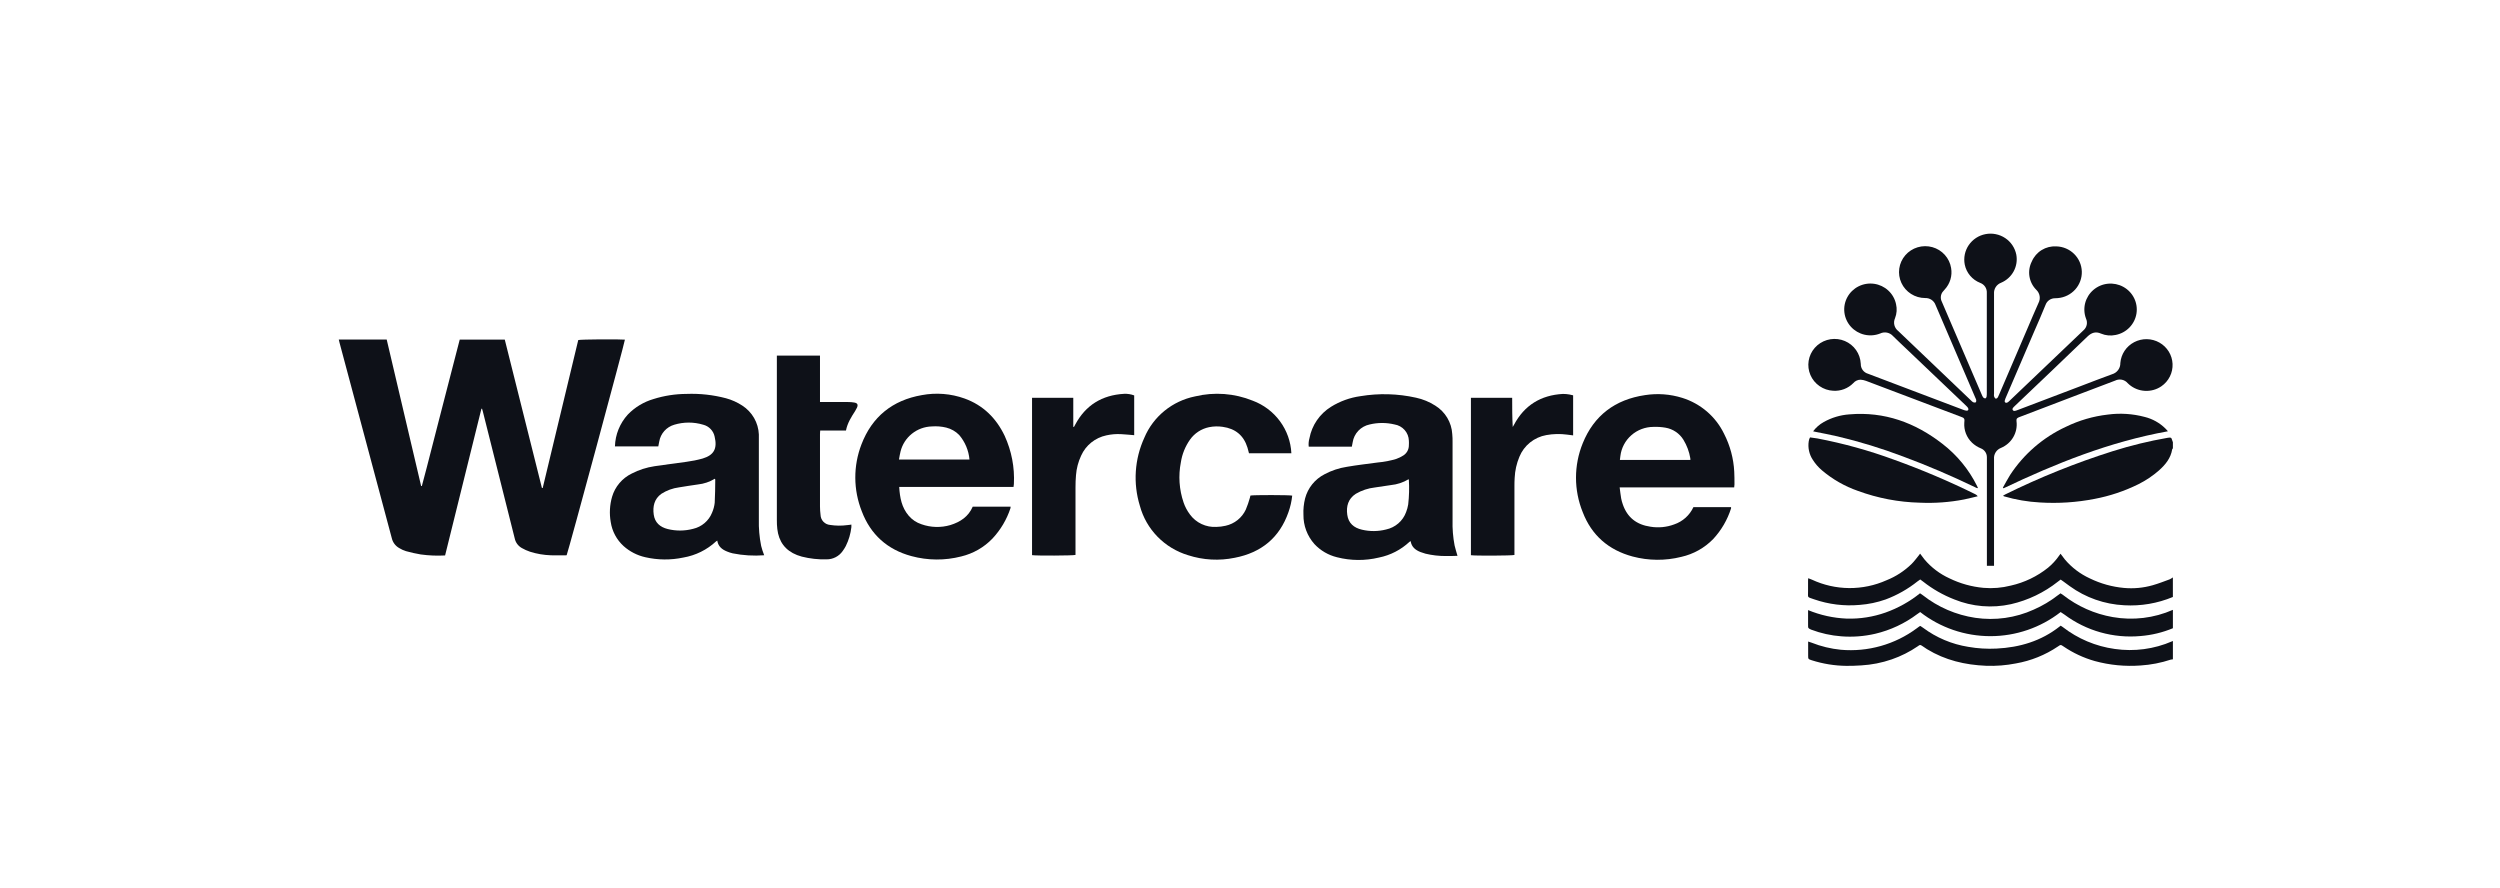 <svg width="214" height="76" viewBox="0 0 214 76" fill="none" xmlns="http://www.w3.org/2000/svg">
<path d="M185.998 49.425V51.102C184.684 51.65 183.26 51.893 181.837 51.811C180.151 51.729 178.528 51.159 177.168 50.172C176.98 50.038 176.799 49.901 176.614 49.766L176.393 49.611C176.307 49.676 176.23 49.731 176.155 49.79C174.98 50.721 173.609 51.38 172.143 51.717C170.521 52.078 168.827 51.936 167.289 51.311C166.326 50.937 165.425 50.422 164.617 49.783L164.372 49.602L164.132 49.772C163.313 50.425 162.394 50.945 161.411 51.313C160.693 51.567 159.943 51.724 159.182 51.78C157.861 51.899 156.529 51.734 155.277 51.298C154.648 51.08 154.78 51.187 154.769 50.597C154.769 50.318 154.769 50.038 154.769 49.759C154.769 49.683 154.769 49.608 154.785 49.495C154.911 49.545 155.006 49.578 155.1 49.619C156.098 50.084 157.185 50.33 158.288 50.339C159.39 50.347 160.481 50.119 161.486 49.67C162.29 49.349 163.021 48.873 163.637 48.27C163.858 48.052 164.035 47.803 164.229 47.568C164.273 47.515 164.31 47.458 164.361 47.391C164.491 47.565 164.606 47.729 164.732 47.884C165.317 48.577 166.051 49.133 166.881 49.51C167.793 49.954 168.779 50.228 169.791 50.32C170.576 50.387 171.366 50.321 172.128 50.126C173.293 49.864 174.381 49.341 175.31 48.598C175.67 48.302 175.987 47.958 176.252 47.576L176.382 47.399C176.512 47.572 176.627 47.736 176.753 47.891C177.339 48.582 178.073 49.138 178.902 49.517C179.814 49.96 180.8 50.235 181.812 50.327C182.64 50.403 183.476 50.324 184.275 50.095C184.765 49.956 185.241 49.768 185.72 49.593C185.818 49.547 185.912 49.491 185.998 49.425Z" fill="#0E1118"/>
<path d="M186 52.202V53.776C185.12 54.142 184.187 54.367 183.235 54.444C180.908 54.658 178.584 54.004 176.719 52.61C176.616 52.534 176.499 52.462 176.391 52.392C174.678 53.728 172.56 54.455 170.379 54.455C168.198 54.455 166.08 53.728 164.367 52.392C164.279 52.453 164.2 52.505 164.123 52.562C163.052 53.368 161.823 53.943 160.515 54.252C159.569 54.471 158.595 54.545 157.627 54.47C156.738 54.404 155.864 54.211 155.032 53.896C154.771 53.776 154.771 53.776 154.771 53.498V52.224C155.822 52.659 156.943 52.906 158.081 52.953C159.212 52.986 160.339 52.81 161.404 52.433C162.474 52.052 163.472 51.495 164.354 50.785C164.443 50.846 164.522 50.894 164.597 50.953C165.895 51.974 167.441 52.64 169.081 52.885C170.784 53.137 172.524 52.893 174.089 52.182C174.824 51.86 175.516 51.449 176.148 50.958C176.216 50.905 176.289 50.855 176.38 50.789C176.452 50.838 176.525 50.881 176.6 50.934C177.837 51.902 179.297 52.551 180.85 52.822C182.591 53.129 184.385 52.913 186 52.202Z" fill="#0E1118"/>
<path d="M186 54.867V56.437C185.94 56.44 185.88 56.449 185.821 56.463C184.985 56.74 184.116 56.909 183.235 56.965C181.914 57.063 180.586 56.935 179.31 56.585C178.358 56.315 177.456 55.894 176.64 55.339C176.397 55.175 176.395 55.175 176.159 55.339C175.077 56.069 173.85 56.564 172.56 56.79C171.721 56.955 170.865 57.023 170.01 56.991C168.211 56.917 166.503 56.515 164.954 55.568C164.826 55.489 164.705 55.404 164.582 55.319C164.361 55.175 164.361 55.173 164.165 55.319C163.475 55.791 162.724 56.169 161.932 56.443C161.09 56.734 160.211 56.907 159.321 56.958C158.898 56.98 158.474 57.008 158.053 56.998C157.046 56.987 156.047 56.826 155.089 56.52C154.78 56.417 154.778 56.419 154.778 56.105V54.915C154.897 54.954 154.999 54.981 155.072 55.013C155.875 55.331 156.719 55.535 157.58 55.62C159.898 55.822 162.209 55.169 164.07 53.787L164.304 53.614C164.317 53.614 164.337 53.601 164.383 53.581C164.445 53.623 164.526 53.673 164.604 53.73C165.741 54.581 167.072 55.144 168.48 55.369C169.281 55.511 170.095 55.56 170.908 55.518C172.893 55.419 174.723 54.874 176.3 53.632C176.33 53.605 176.362 53.58 176.395 53.557C176.455 53.597 176.514 53.632 176.569 53.673C177.859 54.676 179.395 55.324 181.02 55.55C182.688 55.792 184.392 55.566 185.936 54.895C185.958 54.887 185.979 54.878 186 54.867Z" fill="#0E1118"/>
<path d="M186 37.856V38.38C185.98 38.406 185.945 38.43 185.94 38.46C185.819 39.22 185.364 39.77 184.808 40.268C184.274 40.736 183.681 41.133 183.043 41.451C181.857 42.037 180.595 42.46 179.292 42.706C177.758 43.005 176.192 43.108 174.632 43.012C173.585 42.956 172.548 42.78 171.543 42.486C171.513 42.472 171.485 42.455 171.459 42.435C171.527 42.394 171.583 42.357 171.642 42.326C174.617 40.857 177.702 39.616 180.87 38.615C182.398 38.134 183.957 37.754 185.536 37.478L185.695 37.459C185.826 37.439 185.892 37.502 185.916 37.622C185.94 37.701 185.968 37.779 186 37.856Z" fill="#0E1118"/>
<path d="M53.492 29.074C53.492 29.267 48.691 47.044 48.503 47.533C48.062 47.533 47.621 47.55 47.164 47.533C46.554 47.514 45.951 47.411 45.37 47.227C45.125 47.145 44.889 47.039 44.666 46.911C44.513 46.825 44.38 46.707 44.275 46.567C44.171 46.426 44.098 46.265 44.062 46.094C43.158 42.474 42.249 38.854 41.334 35.234C41.312 35.151 41.288 35.071 41.264 34.988H41.209C40.179 39.172 39.142 43.358 38.1 47.546C37.404 47.585 36.706 47.556 36.017 47.461C35.591 47.39 35.17 47.296 34.755 47.179C34.553 47.117 34.36 47.029 34.181 46.919C34.019 46.83 33.878 46.707 33.767 46.56C33.656 46.413 33.578 46.245 33.537 46.066C32.049 40.484 30.558 34.904 29.062 29.328C29.042 29.253 29.026 29.177 29 29.066H33.102L36.048 41.602H36.111C36.398 40.567 36.652 39.526 36.923 38.489C37.195 37.452 37.462 36.394 37.731 35.346C38 34.298 38.267 33.257 38.541 32.209C38.815 31.161 39.081 30.118 39.353 29.068H43.208C44.267 33.298 45.327 37.532 46.389 41.77H46.456C47.471 37.55 48.485 33.33 49.498 29.109C49.699 29.046 53.02 29.026 53.492 29.074Z" fill="#0E1118"/>
<path d="M185.018 33.063C184.609 33.344 184.117 33.483 183.619 33.458C183.121 33.433 182.645 33.246 182.267 32.925C182.219 32.887 182.174 32.846 182.132 32.801C182.004 32.648 181.826 32.543 181.629 32.503C181.432 32.464 181.227 32.492 181.049 32.583C179.99 32.991 178.926 33.39 177.865 33.792L172.975 35.658C172.916 35.68 172.858 35.7 172.801 35.724C172.629 35.805 172.596 35.864 172.613 36.051C172.675 36.523 172.579 37.002 172.34 37.415C172.101 37.828 171.732 38.152 171.289 38.339C171.099 38.411 170.938 38.543 170.83 38.714C170.722 38.885 170.672 39.085 170.689 39.286C170.689 42.217 170.689 45.149 170.689 48.081V48.432H170.078C170.078 48.315 170.078 48.214 170.078 48.096V39.426C170.078 39.33 170.078 39.234 170.078 39.138C170.079 38.973 170.03 38.812 169.936 38.676C169.842 38.54 169.708 38.435 169.553 38.376C169.276 38.262 169.022 38.099 168.805 37.894C168.576 37.674 168.399 37.408 168.284 37.114C168.17 36.82 168.122 36.505 168.143 36.191C168.143 36.13 168.147 36.069 168.156 36.008C168.167 35.947 168.154 35.884 168.121 35.831C168.087 35.779 168.035 35.741 167.975 35.724L167.803 35.656C165.111 34.637 162.419 33.619 159.727 32.6C159.579 32.545 159.424 32.512 159.266 32.502C159.147 32.502 159.029 32.528 158.921 32.579C158.813 32.63 158.718 32.703 158.642 32.794C158.42 33.02 158.151 33.195 157.855 33.308C157.558 33.421 157.24 33.469 156.923 33.449C156.502 33.428 156.097 33.29 155.752 33.051C155.407 32.813 155.136 32.483 154.972 32.1C154.807 31.716 154.755 31.295 154.821 30.884C154.888 30.472 155.069 30.088 155.346 29.774C155.622 29.46 155.983 29.229 156.385 29.108C156.788 28.987 157.217 28.98 157.624 29.089C158.03 29.198 158.397 29.418 158.683 29.723C158.97 30.029 159.163 30.408 159.242 30.817C159.264 30.928 159.278 31.04 159.284 31.153C159.278 31.342 159.337 31.528 159.45 31.681C159.564 31.834 159.726 31.944 159.911 31.995C160.619 32.26 161.327 32.53 162.035 32.801C164.018 33.555 166.004 34.307 167.993 35.058C168.097 35.103 168.207 35.136 168.319 35.154C168.478 35.174 168.54 35.058 168.465 34.92C168.415 34.848 168.357 34.782 168.291 34.724L163.24 29.913C162.841 29.531 162.433 29.158 162.042 28.767C161.908 28.616 161.727 28.513 161.528 28.473C161.328 28.434 161.121 28.46 160.939 28.549C160.512 28.717 160.043 28.752 159.595 28.648C159.147 28.544 158.743 28.307 158.436 27.968C158.13 27.629 157.936 27.205 157.881 26.753C157.826 26.302 157.913 25.845 158.13 25.444C158.347 25.042 158.683 24.717 159.093 24.511C159.503 24.305 159.967 24.229 160.422 24.293C160.878 24.357 161.302 24.558 161.638 24.869C161.974 25.179 162.205 25.585 162.3 26.03C162.396 26.432 162.366 26.854 162.214 27.239C162.129 27.426 162.11 27.637 162.16 27.836C162.211 28.035 162.328 28.212 162.492 28.337C164.572 30.315 166.648 32.296 168.721 34.281C168.773 34.34 168.834 34.391 168.902 34.431C168.936 34.448 168.973 34.457 169.011 34.459C169.049 34.461 169.087 34.455 169.123 34.442C169.16 34.423 169.169 34.322 169.167 34.257C169.155 34.197 169.135 34.14 169.105 34.087C167.966 31.431 166.827 28.774 165.687 26.117C165.624 25.934 165.502 25.776 165.341 25.667C165.179 25.558 164.987 25.504 164.791 25.512C164.363 25.511 163.944 25.388 163.584 25.158C163.224 24.929 162.938 24.602 162.76 24.217C162.581 23.832 162.518 23.404 162.577 22.985C162.637 22.565 162.816 22.171 163.095 21.849C163.373 21.527 163.739 21.291 164.149 21.168C164.559 21.045 164.996 21.041 165.408 21.155C165.82 21.27 166.19 21.499 166.475 21.816C166.76 22.132 166.948 22.523 167.015 22.941C167.072 23.27 167.052 23.607 166.956 23.927C166.86 24.246 166.692 24.54 166.464 24.785C166.397 24.854 166.334 24.927 166.276 25.004C166.194 25.123 166.145 25.263 166.135 25.408C166.125 25.552 166.155 25.697 166.221 25.827C166.534 26.547 166.841 27.27 167.15 27.992L169.632 33.77C169.664 33.86 169.709 33.945 169.765 34.023C169.786 34.048 169.813 34.069 169.843 34.082C169.873 34.096 169.906 34.103 169.939 34.102C169.981 34.102 170.038 34.023 170.049 33.973C170.067 33.861 170.074 33.748 170.071 33.635V25.861C170.071 25.6 170.071 25.338 170.071 25.076C170.083 24.891 170.034 24.708 169.933 24.553C169.831 24.398 169.682 24.28 169.507 24.216C169.171 24.085 168.874 23.873 168.643 23.599C168.411 23.325 168.253 22.998 168.183 22.648C168.126 22.362 168.128 22.067 168.186 21.781C168.245 21.494 168.36 21.223 168.525 20.98C168.691 20.738 168.902 20.531 169.148 20.369C169.394 20.208 169.67 20.097 169.96 20.041C170.25 19.985 170.548 19.986 170.837 20.045C171.126 20.103 171.401 20.217 171.646 20.38C171.891 20.543 172.101 20.753 172.263 20.996C172.426 21.24 172.539 21.513 172.596 21.799C172.686 22.286 172.607 22.788 172.372 23.224C172.136 23.661 171.757 24.005 171.298 24.2C171.108 24.271 170.945 24.401 170.835 24.57C170.726 24.74 170.674 24.94 170.689 25.141C170.689 27.994 170.689 30.846 170.689 33.7C170.677 33.773 170.677 33.846 170.689 33.919C170.716 33.993 170.76 34.091 170.824 34.119C170.888 34.148 170.983 34.071 171.025 33.993C171.067 33.914 171.093 33.851 171.124 33.775L173.551 28.116C173.864 27.387 174.171 26.654 174.495 25.934C174.592 25.751 174.625 25.543 174.592 25.34C174.558 25.138 174.458 24.951 174.308 24.809C173.994 24.495 173.789 24.092 173.72 23.656C173.651 23.22 173.722 22.773 173.924 22.38C174.096 21.977 174.389 21.636 174.765 21.405C175.14 21.174 175.579 21.064 176.02 21.09C176.593 21.104 177.139 21.335 177.545 21.736C177.951 22.136 178.186 22.675 178.203 23.241C178.22 23.808 178.017 24.36 177.636 24.783C177.254 25.206 176.724 25.469 176.153 25.517C176.073 25.517 175.996 25.528 175.916 25.53C175.738 25.528 175.564 25.581 175.417 25.682C175.271 25.783 175.16 25.927 175.1 26.093C174.785 26.863 174.456 27.636 174.112 28.411C173.314 30.265 172.518 32.119 171.724 33.973C171.675 34.075 171.636 34.182 171.607 34.292C171.576 34.442 171.695 34.525 171.828 34.458C171.897 34.419 171.96 34.37 172.013 34.312C174.127 32.299 176.237 30.287 178.344 28.276C178.485 28.155 178.582 27.992 178.622 27.812C178.662 27.632 178.642 27.444 178.564 27.276C178.402 26.85 178.377 26.386 178.49 25.945C178.604 25.504 178.852 25.109 179.2 24.812C179.549 24.515 179.981 24.331 180.438 24.286C180.896 24.24 181.356 24.334 181.758 24.556C182.159 24.777 182.482 25.116 182.683 25.525C182.884 25.934 182.953 26.394 182.881 26.843C182.808 27.293 182.598 27.709 182.279 28.036C181.96 28.363 181.546 28.586 181.095 28.673C180.677 28.762 180.242 28.722 179.848 28.557C179.407 28.359 179.045 28.466 178.701 28.795C176.642 30.777 174.573 32.754 172.494 34.726C172.457 34.761 172.417 34.796 172.382 34.835C172.311 34.914 172.221 34.999 172.296 35.108C172.371 35.217 172.488 35.169 172.589 35.143C172.639 35.128 172.689 35.11 172.737 35.089L178.169 33.026C179.052 32.694 179.91 32.351 180.788 32.037C180.998 31.977 181.182 31.851 181.311 31.676C181.44 31.502 181.507 31.29 181.501 31.074C181.531 30.702 181.655 30.343 181.862 30.031C182.069 29.719 182.353 29.464 182.687 29.289C183.02 29.115 183.393 29.026 183.77 29.032C184.148 29.039 184.517 29.139 184.845 29.324C185.173 29.509 185.448 29.774 185.645 30.092C185.841 30.411 185.954 30.773 185.971 31.146C185.988 31.519 185.91 31.891 185.743 32.226C185.577 32.561 185.327 32.849 185.018 33.063Z" fill="#0E1118"/>
<path d="M124.514 46.693C124.377 45.98 124.319 45.256 124.339 44.532C124.339 42.299 124.339 40.067 124.339 37.834C124.339 37.616 124.339 37.38 124.313 37.156C124.285 36.665 124.139 36.188 123.887 35.765C123.634 35.342 123.284 34.985 122.863 34.724C122.359 34.4 121.8 34.169 121.213 34.043C119.65 33.694 118.033 33.649 116.453 33.912C115.56 34.036 114.702 34.345 113.938 34.82C113.458 35.118 113.046 35.511 112.728 35.975C112.41 36.438 112.192 36.962 112.089 37.514C112.021 37.748 112 37.993 112.027 38.236H115.716C115.743 38.099 115.763 37.978 115.789 37.861C115.845 37.489 116.015 37.144 116.276 36.87C116.537 36.597 116.876 36.41 117.248 36.333C117.945 36.166 118.673 36.166 119.37 36.333C119.706 36.387 120.011 36.554 120.236 36.807C120.46 37.059 120.588 37.381 120.599 37.717C120.608 37.847 120.608 37.979 120.599 38.109C120.602 38.282 120.561 38.452 120.48 38.605C120.398 38.758 120.279 38.888 120.134 38.983C119.942 39.107 119.736 39.208 119.52 39.284C119.008 39.439 118.481 39.541 117.947 39.587C117.064 39.707 116.182 39.806 115.299 39.958C114.626 40.061 113.976 40.277 113.377 40.598C112.969 40.808 112.61 41.1 112.324 41.456C112.038 41.813 111.831 42.224 111.716 42.665C111.601 43.123 111.553 43.595 111.575 44.066C111.564 44.988 111.899 45.881 112.515 46.572C113.033 47.128 113.705 47.52 114.448 47.701C115.623 48.002 116.856 48.011 118.035 47.727C119.018 47.529 119.924 47.062 120.652 46.38C120.683 46.357 120.716 46.337 120.752 46.321C120.829 46.828 121.166 47.085 121.597 47.256C121.736 47.31 121.878 47.356 122.022 47.395C122.589 47.531 123.17 47.598 123.752 47.596C124.086 47.596 124.414 47.596 124.761 47.579C124.668 47.243 124.575 46.972 124.514 46.693ZM120.542 43.18C120.505 43.404 120.446 43.624 120.363 43.835C120.229 44.207 120.001 44.538 119.701 44.799C119.401 45.059 119.039 45.24 118.649 45.324C117.971 45.497 117.262 45.503 116.581 45.341C115.893 45.182 115.425 44.789 115.326 44.066C115.226 43.344 115.396 42.694 116.063 42.266C116.558 41.977 117.109 41.794 117.68 41.729C118.139 41.652 118.602 41.596 119.064 41.523C119.597 41.471 120.113 41.3 120.571 41.024C120.593 41.054 120.599 41.063 120.599 41.069C120.641 41.773 120.622 42.48 120.542 43.18Z" fill="#0E1118"/>
<path d="M65.154 46.726C65.005 45.982 64.939 45.224 64.958 44.465C64.958 42.179 64.958 39.894 64.958 37.608C64.958 37.469 64.958 37.329 64.958 37.189C64.937 36.694 64.797 36.211 64.55 35.781C64.302 35.35 63.954 34.984 63.534 34.714C63.106 34.435 62.636 34.224 62.142 34.09C61.04 33.8 59.901 33.675 58.762 33.719C57.807 33.723 56.859 33.87 55.949 34.155C55.108 34.4 54.347 34.858 53.742 35.485C53.058 36.235 52.667 37.201 52.639 38.211H56.35C56.379 38.06 56.401 37.923 56.432 37.79C56.489 37.456 56.64 37.144 56.867 36.89C57.094 36.637 57.389 36.451 57.718 36.356C58.526 36.113 59.388 36.113 60.196 36.356C60.438 36.417 60.658 36.545 60.83 36.724C61.003 36.903 61.121 37.126 61.171 37.368C61.427 38.423 61.092 38.962 60.152 39.248C59.694 39.376 59.227 39.47 58.755 39.532C57.85 39.667 56.937 39.765 56.032 39.907C55.35 40.008 54.689 40.22 54.077 40.536C53.672 40.733 53.313 41.012 53.024 41.354C52.734 41.697 52.519 42.095 52.394 42.524C52.192 43.223 52.152 43.958 52.277 44.675C52.393 45.469 52.783 46.2 53.38 46.744C53.906 47.215 54.546 47.543 55.238 47.698C56.307 47.944 57.419 47.954 58.493 47.726C59.543 47.546 60.518 47.065 61.295 46.342C61.328 46.317 61.362 46.295 61.398 46.275C61.476 46.781 61.811 47.039 62.239 47.211C62.394 47.275 62.553 47.327 62.716 47.366C63.603 47.544 64.511 47.599 65.414 47.53C65.306 47.242 65.213 46.988 65.154 46.726ZM61.182 43.016C61.151 43.317 61.072 43.611 60.951 43.889C60.813 44.231 60.594 44.536 60.311 44.776C60.029 45.016 59.692 45.185 59.329 45.268C58.618 45.457 57.871 45.463 57.158 45.286C56.496 45.122 56.054 44.731 55.959 44.048C55.865 43.365 55.995 42.706 56.621 42.265C57.075 41.976 57.587 41.789 58.122 41.719C58.658 41.623 59.201 41.555 59.739 41.47C60.254 41.416 60.75 41.248 61.191 40.979C61.213 41.025 61.226 41.038 61.226 41.053C61.218 41.717 61.218 42.369 61.18 43.02L61.182 43.016Z" fill="#0E1118"/>
<path d="M148.471 41.462C148.471 41.098 148.471 40.729 148.451 40.371C148.393 39.244 148.097 38.141 147.581 37.134C147.229 36.406 146.73 35.758 146.115 35.228C145.499 34.7 144.78 34.301 144.003 34.058C142.972 33.736 141.88 33.655 140.812 33.822C138.25 34.2 136.441 35.569 135.481 37.946C134.714 39.837 134.714 41.948 135.481 43.84C136.24 45.817 137.688 47.083 139.755 47.638C141.117 48 142.551 48.011 143.919 47.668C144.963 47.433 145.914 46.9 146.655 46.136C147.351 45.384 147.871 44.489 148.179 43.516C148.185 43.482 148.185 43.446 148.179 43.412H144.956C144.797 43.755 144.569 44.063 144.286 44.318C144.003 44.572 143.671 44.766 143.31 44.889C142.662 45.131 141.962 45.198 141.28 45.086C140.097 44.916 139.294 44.3 138.908 43.163C138.849 42.998 138.804 42.83 138.771 42.659C138.72 42.362 138.687 42.06 138.643 41.724H148.446C148.46 41.638 148.468 41.55 148.471 41.462ZM144.698 39.369H138.663C138.678 39.247 138.687 39.138 138.705 39.031C138.788 38.346 139.121 37.715 139.642 37.257C140.162 36.798 140.834 36.544 141.531 36.542C141.875 36.528 142.219 36.55 142.557 36.608C142.875 36.661 143.177 36.781 143.443 36.96C143.71 37.139 143.934 37.372 144.102 37.645C144.398 38.131 144.598 38.669 144.691 39.229C144.698 39.276 144.7 39.322 144.698 39.369Z" fill="#0E1118"/>
<path d="M85.999 37.307C85.28 35.799 84.165 34.688 82.563 34.111C81.395 33.693 80.135 33.593 78.914 33.821C76.392 34.258 74.647 35.676 73.742 38.036C73.029 39.885 73.04 41.929 73.77 43.771C74.519 45.751 75.953 47.045 78.016 47.602C79.41 47.981 80.881 47.992 82.281 47.632C83.301 47.387 84.228 46.857 84.951 46.104C85.65 45.359 86.177 44.471 86.495 43.504C86.505 43.461 86.509 43.416 86.509 43.371H83.265C82.897 44.225 82.204 44.681 81.352 44.945C80.542 45.183 79.676 45.159 78.881 44.877C78.45 44.738 78.068 44.482 77.778 44.137C77.186 43.439 77.027 42.609 76.972 41.682H86.758C86.771 41.581 86.787 41.505 86.789 41.426C86.862 40.011 86.591 38.598 85.999 37.307ZM76.952 39.335C76.999 39.09 77.025 38.868 77.085 38.652C77.231 38.052 77.574 37.516 78.059 37.128C78.543 36.739 79.144 36.519 79.768 36.502C80.182 36.471 80.598 36.504 81.001 36.602C81.421 36.707 81.803 36.925 82.104 37.233C82.611 37.827 82.919 38.561 82.987 39.335H76.952Z" fill="#0E1118"/>
<path d="M110.613 42.425C110.563 42.909 110.454 43.385 110.291 43.844C109.53 46.027 107.97 47.306 105.697 47.745C104.368 48.02 102.989 47.945 101.699 47.526C100.705 47.226 99.805 46.68 99.083 45.941C98.361 45.201 97.841 44.291 97.573 43.298C96.98 41.374 97.116 39.302 97.955 37.47C98.331 36.574 98.924 35.783 99.682 35.166C100.439 34.549 101.338 34.125 102.299 33.931C103.941 33.536 105.667 33.664 107.231 34.298C108.166 34.647 108.978 35.258 109.566 36.058C110.154 36.857 110.493 37.809 110.541 38.797H106.913C106.867 38.629 106.831 38.47 106.783 38.313C106.461 37.271 105.746 36.686 104.658 36.536C104.273 36.479 103.881 36.489 103.5 36.566C102.836 36.702 102.25 37.085 101.862 37.636C101.458 38.211 101.191 38.87 101.084 39.563C100.856 40.716 100.936 41.908 101.317 43.021C101.443 43.385 101.625 43.727 101.856 44.036C102.113 44.388 102.455 44.671 102.852 44.857C103.248 45.044 103.686 45.129 104.124 45.103C104.389 45.098 104.652 45.065 104.91 45.005C105.286 44.922 105.638 44.755 105.938 44.515C106.238 44.275 106.478 43.97 106.64 43.623C106.778 43.294 106.895 42.957 106.99 42.613C107.01 42.547 107.021 42.48 107.037 42.419C107.29 42.362 110.395 42.366 110.613 42.425Z" fill="#0E1118"/>
<path d="M73.361 34.888C73.314 34.99 73.259 35.09 73.198 35.187C72.867 35.702 72.536 36.219 72.415 36.854H70.208C70.208 36.968 70.193 37.059 70.191 37.151C70.191 37.954 70.191 38.758 70.191 39.552C70.191 40.818 70.191 42.082 70.191 43.348C70.192 43.592 70.209 43.836 70.239 44.077C70.245 44.295 70.333 44.503 70.484 44.661C70.635 44.82 70.841 44.917 71.06 44.935C71.549 45.011 72.046 45.015 72.536 44.948C72.64 44.948 72.743 44.92 72.878 44.903C72.883 44.975 72.883 45.048 72.878 45.121C72.815 45.685 72.653 46.235 72.399 46.745C72.321 46.891 72.233 47.032 72.135 47.166C71.982 47.388 71.776 47.569 71.536 47.693C71.296 47.818 71.029 47.882 70.758 47.88C70.043 47.901 69.328 47.822 68.635 47.646C68.5 47.607 68.364 47.566 68.233 47.515C67.203 47.114 66.66 46.35 66.537 45.278C66.509 45.026 66.496 44.773 66.499 44.52C66.499 39.941 66.499 35.361 66.499 30.782V30.439H70.191V34.414H70.51C71.208 34.414 71.903 34.414 72.6 34.414C72.777 34.413 72.953 34.428 73.127 34.457C73.399 34.505 73.467 34.639 73.361 34.888Z" fill="#0E1118"/>
<path d="M134.66 33.84V37.269C134.477 37.245 134.305 37.219 134.133 37.202C133.546 37.124 132.95 37.138 132.368 37.243C131.855 37.334 131.375 37.553 130.971 37.877C130.567 38.202 130.254 38.623 130.06 39.101C129.821 39.672 129.684 40.28 129.656 40.897C129.638 41.142 129.636 41.386 129.636 41.629V47.505C129.415 47.57 126.22 47.584 125.911 47.525V34.05H129.442C129.442 34.881 129.442 35.704 129.49 36.549C129.526 36.488 129.563 36.429 129.596 36.366C130.479 34.696 131.895 33.823 133.788 33.72C133.973 33.72 134.158 33.736 134.34 33.768C134.448 33.786 134.555 33.81 134.66 33.84Z" fill="#0E1118"/>
<path d="M97.087 33.847V37.252C96.701 37.221 96.333 37.182 95.966 37.163C95.543 37.139 95.118 37.174 94.704 37.267C94.232 37.367 93.79 37.576 93.414 37.877C93.039 38.178 92.742 38.563 92.546 39.001C92.298 39.529 92.148 40.098 92.105 40.679C92.074 41.026 92.063 41.378 92.063 41.725C92.063 43.55 92.063 45.373 92.063 47.195V47.501C91.858 47.566 88.669 47.579 88.343 47.52V34.054H91.873V36.532L91.931 36.549L92.048 36.331C92.93 34.685 94.334 33.821 96.213 33.712C96.511 33.697 96.808 33.743 97.087 33.847Z" fill="#0E1118"/>
<path d="M169.295 42.48C168.902 42.572 168.514 42.674 168.121 42.755C166.875 42.996 165.603 43.088 164.335 43.03C162.525 42.986 160.736 42.645 159.039 42.021C157.907 41.627 156.86 41.027 155.95 40.253C155.649 39.996 155.389 39.696 155.178 39.363C154.865 38.892 154.741 38.323 154.829 37.767C154.84 37.707 154.854 37.647 154.871 37.588C154.891 37.538 154.913 37.489 154.939 37.442C155.145 37.47 155.352 37.492 155.557 37.529C157.789 37.954 159.982 38.562 162.113 39.345C164.49 40.199 166.817 41.187 169.081 42.303C169.166 42.343 169.24 42.404 169.295 42.48Z" fill="#0E1118"/>
<path d="M169.32 41.788C169.222 41.785 169.128 41.753 169.049 41.697C167.041 40.732 165 39.85 162.908 39.077C161.073 38.383 159.194 37.806 157.284 37.353C156.641 37.204 155.991 37.084 155.344 36.953L155.203 36.92C155.446 36.594 155.756 36.323 156.114 36.126C156.783 35.75 157.529 35.526 158.296 35.471C161.31 35.213 163.936 36.176 166.275 37.994C167.518 38.953 168.526 40.178 169.223 41.576C169.254 41.638 169.28 41.701 169.32 41.788Z" fill="#0E1118"/>
<path d="M185.572 36.918C180.594 37.815 175.993 39.66 171.499 41.799L171.446 41.744C171.651 41.382 171.843 41.009 172.068 40.653C173.239 38.864 174.894 37.436 176.845 36.532C177.971 35.983 179.184 35.63 180.431 35.488C181.482 35.347 182.552 35.415 183.577 35.687C184.249 35.851 184.863 36.193 185.353 36.676C185.42 36.734 185.477 36.811 185.572 36.918Z" fill="#0E1118"/>
</svg>
